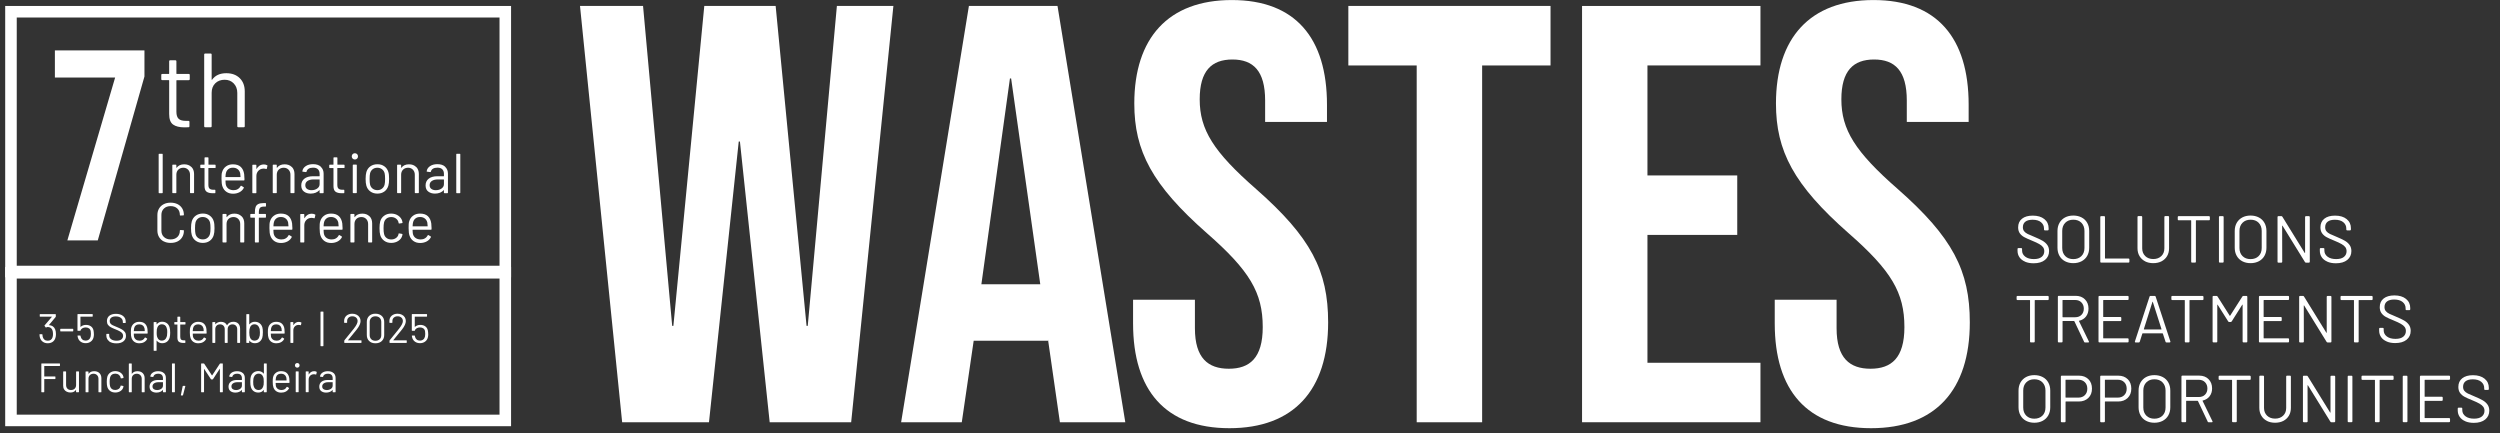 <?xml version="1.0" encoding="UTF-8"?>
<svg id="Camada_1" xmlns="http://www.w3.org/2000/svg" version="1.1" viewBox="0 0 649.52 112.53">
  <rect x="0" y="0" width="649.52" height="112.53" fill="#333333" stroke="none"/>
  <!-- Generator: Adobe Illustrator 29.0.0, SVG Export Plug-In . SVG Version: 2.1.0 Build 186)  -->
  <defs>
    <style>
      .st0 {
        isolation: isolate;
      }

      .st1 {
        fill: #fff;
      }
    </style>
  </defs>
  <path class="st1" d="M150.69,1.55h16.38l7.57,83.12h.31L182.98,1.55h18.54l8.03,83.12h.31L217.43,1.55h14.68l-10.97,108.15h-21.17l-7.73-72.93h-.31l-7.73,72.93h-22.56L150.69,1.55Z"/>
  <path class="st1" d="M251.73,1.55h23.02l17.61,108.15h-16.99l-3.09-21.48v.31h-19.31l-3.09,21.17h-15.76L251.73,1.55ZM270.27,73.85l-7.57-53.46h-.31l-7.42,53.46h15.3Z"/>
  <path class="st1" d="M294.38,84.05v-6.18h16.07v7.42c0,7.73,3.4,10.51,8.81,10.51s8.81-2.78,8.81-10.82c0-8.96-3.4-14.68-14.52-24.41-14.21-12.51-18.85-21.32-18.85-33.68C294.7,9.89,303.51.01,320.04.01s24.72,9.89,24.72,27.19v4.48h-16.07v-5.56c0-7.72-3.09-10.66-8.5-10.66s-8.5,2.94-8.5,10.35c0,7.88,3.55,13.6,14.68,23.33,14.21,12.51,18.69,21.17,18.69,34.61,0,17.61-8.96,27.5-25.65,27.5s-25.03-9.89-25.03-27.19h0Z"/>
  <path class="st1" d="M368.08,17h-17.77V1.55h52.53v15.45h-17.77v92.7h-17V17h0Z"/>
  <path class="st1" d="M411.03,1.55h46.35v15.45h-29.36v28.58h23.33v15.45h-23.33v33.22h29.36v15.45h-46.35V1.55Z"/>
  <path class="st1" d="M461.09,84.05v-6.18h16.07v7.42c0,7.73,3.4,10.51,8.81,10.51s8.81-2.78,8.81-10.82c0-8.96-3.4-14.68-14.52-24.41-14.21-12.51-18.85-21.32-18.85-33.68C461.41,9.89,470.22.01,486.75.01s24.72,9.89,24.72,27.19v4.48h-16.07v-5.56c0-7.72-3.09-10.66-8.5-10.66s-8.5,2.94-8.5,10.35c0,7.88,3.55,13.6,14.68,23.33,14.21,12.51,18.69,21.17,18.69,34.61,0,17.61-8.96,27.5-25.65,27.5s-25.03-9.89-25.03-27.19h0Z"/>
  <g>
    <path class="st1" d="M526.13,67.98c-.63-.27-1.11-.64-1.45-1.13s-.51-1.06-.51-1.7v-.48c0-.15.08-.22.22-.22h.74c.15,0,.22.08.22.22v.41c0,.66.28,1.19.83,1.61s1.3.62,2.23.62,1.56-.19,2.02-.56.69-.87.69-1.49c0-.4-.11-.75-.32-1.04s-.54-.56-.98-.81-1.06-.55-1.88-.88c-.86-.35-1.53-.65-2.01-.91s-.86-.59-1.16-1c-.29-.41-.44-.92-.44-1.55,0-.97.34-1.72,1.01-2.25.67-.54,1.6-.8,2.79-.8,1.27,0,2.27.3,3.01.9s1.11,1.39,1.11,2.38v.33c0,.15-.08.22-.22.22h-.76c-.15,0-.22-.07-.22-.22v-.26c0-.67-.26-1.21-.78-1.64s-1.25-.64-2.19-.64c-.82,0-1.44.17-1.87.5s-.65.82-.65,1.45c0,.41.11.76.32,1.03s.52.51.92.71c.4.2,1,.46,1.82.79.84.35,1.52.67,2.04.97.52.3.93.67,1.24,1.1s.47.96.47,1.58c0,.96-.35,1.72-1.06,2.31-.71.58-1.7.87-2.96.87-.84,0-1.57-.13-2.2-.4l-.02-.02Z"/>
    <path class="st1" d="M536.5,67.87c-.62-.33-1.1-.8-1.44-1.41-.34-.6-.51-1.3-.51-2.1v-4.35c0-.79.17-1.49.51-2.1.34-.6.82-1.07,1.44-1.41.62-.33,1.34-.5,2.16-.5s1.54.17,2.17.5,1.11.8,1.45,1.41c.34.6.51,1.3.51,2.1v4.35c0,.79-.17,1.49-.51,2.1s-.82,1.07-1.45,1.41c-.63.33-1.35.5-2.17.5s-1.54-.17-2.16-.5ZM540.77,66.53c.53-.53.79-1.23.79-2.11v-4.42c0-.88-.27-1.58-.79-2.12-.53-.54-1.23-.8-2.11-.8s-1.56.27-2.09.8c-.53.54-.79,1.24-.79,2.12v4.42c0,.88.27,1.58.79,2.11s1.23.79,2.09.79,1.58-.26,2.11-.79Z"/>
    <path class="st1" d="M545.67,68.01v-11.64c0-.15.08-.22.22-.22h.78c.15,0,.22.08.22.22v10.71c0,.06.03.09.09.09h6.03c.15,0,.22.08.22.22v.62c0,.15-.07.22-.22.22h-7.12c-.15,0-.22-.07-.22-.22h0Z"/>
    <path class="st1" d="M557.31,67.89c-.62-.32-1.11-.78-1.45-1.36-.35-.58-.52-1.26-.52-2.03v-8.14c0-.15.08-.22.22-.22h.78c.15,0,.22.08.22.22v8.17c0,.82.27,1.48.79,2,.53.51,1.23.77,2.09.77s1.56-.26,2.09-.77c.53-.51.79-1.18.79-2v-8.17c0-.15.08-.22.22-.22h.78c.15,0,.22.08.22.22v8.14c0,.77-.17,1.45-.51,2.03s-.82,1.03-1.44,1.36c-.62.32-1.34.48-2.16.48s-1.52-.16-2.14-.48h.02Z"/>
    <path class="st1" d="M574.14,56.37v.64c0,.15-.08.22-.22.22h-3.32c-.06,0-.09.03-.09.09v10.69c0,.15-.08.22-.22.22h-.78c-.15,0-.22-.07-.22-.22v-10.69c0-.06-.03-.09-.09-.09h-3.18c-.15,0-.22-.07-.22-.22v-.64c0-.15.08-.22.22-.22h7.89c.15,0,.22.08.22.22h.01Z"/>
    <path class="st1" d="M576.5,68.01v-11.64c0-.15.08-.22.22-.22h.78c.15,0,.22.08.22.22v11.64c0,.15-.08.22-.22.22h-.78c-.15,0-.22-.07-.22-.22Z"/>
    <path class="st1" d="M582.55,67.87c-.62-.33-1.1-.8-1.44-1.41-.34-.6-.51-1.3-.51-2.1v-4.35c0-.79.17-1.49.51-2.1.34-.6.82-1.07,1.44-1.41.62-.33,1.34-.5,2.16-.5s1.54.17,2.17.5,1.11.8,1.45,1.41c.34.6.51,1.3.51,2.1v4.35c0,.79-.17,1.49-.51,2.1s-.82,1.07-1.45,1.41c-.63.33-1.35.5-2.17.5s-1.54-.17-2.16-.5ZM586.82,66.53c.53-.53.79-1.23.79-2.11v-4.42c0-.88-.27-1.58-.79-2.12-.53-.54-1.23-.8-2.11-.8s-1.56.27-2.09.8c-.53.54-.79,1.24-.79,2.12v4.42c0,.88.27,1.58.79,2.11s1.23.79,2.09.79,1.58-.26,2.11-.79Z"/>
    <path class="st1" d="M591.72,68.01v-11.64c0-.15.08-.22.22-.22h.78c.1,0,.19.05.26.16l5.8,9.4s.04.05.07.04c.02,0,.03-.03.03-.08v-9.29c0-.15.07-.22.22-.22h.78c.15,0,.22.08.22.22v11.64c0,.15-.08.22-.22.22h-.78c-.1,0-.19-.05-.26-.16l-5.82-9.43s-.05-.05-.07-.04c-.02,0-.03.03-.03.08l.02,9.33c0,.15-.08.22-.22.22h-.78c-.15,0-.22-.07-.22-.22h0Z"/>
    <path class="st1" d="M604.67,67.98c-.63-.27-1.11-.64-1.45-1.13s-.51-1.06-.51-1.7v-.48c0-.15.08-.22.22-.22h.74c.15,0,.22.08.22.22v.41c0,.66.28,1.19.83,1.61s1.3.62,2.23.62,1.56-.19,2.02-.56.69-.87.69-1.49c0-.4-.11-.75-.32-1.04s-.54-.56-.98-.81-1.06-.55-1.88-.88c-.86-.35-1.53-.65-2.01-.91s-.86-.59-1.16-1c-.29-.41-.44-.92-.44-1.55,0-.97.34-1.72,1.01-2.25.67-.54,1.6-.8,2.79-.8,1.27,0,2.27.3,3.01.9s1.11,1.39,1.11,2.38v.33c0,.15-.08.22-.22.22h-.76c-.15,0-.22-.07-.22-.22v-.26c0-.67-.26-1.21-.78-1.64s-1.25-.64-2.19-.64c-.82,0-1.44.17-1.87.5s-.65.82-.65,1.45c0,.41.11.76.32,1.03s.52.51.92.71c.4.2,1,.46,1.82.79.84.35,1.52.67,2.04.97.52.3.93.67,1.24,1.1s.47.96.47,1.58c0,.96-.35,1.72-1.06,2.31-.71.58-1.7.87-2.96.87-.84,0-1.57-.13-2.2-.4l-.02-.02Z"/>
    <path class="st1" d="M532.27,77.1v.64c0,.15-.08.22-.22.22h-3.32c-.06,0-.09.03-.09.09v10.69c0,.15-.08.22-.22.22h-.78c-.15,0-.22-.08-.22-.22v-10.69c0-.06-.03-.09-.09-.09h-3.18c-.15,0-.22-.08-.22-.22v-.64c0-.15.08-.22.22-.22h7.89c.15,0,.22.08.22.22h.01Z"/>
    <path class="st1" d="M541.46,88.79l-2.52-5.32s-.06-.07-.1-.07h-2.88c-.06,0-.09.03-.09.09v5.25c0,.15-.08.22-.22.22h-.78c-.15,0-.22-.08-.22-.22v-11.66c0-.15.08-.22.22-.22h4.42c.99,0,1.79.31,2.4.92s.92,1.41.92,2.4c0,.81-.22,1.49-.65,2.05-.43.56-1.02.92-1.77,1.1-.06.01-.07.05-.05.1l2.57,5.29s.03.08.03.1c0,.1-.07.16-.21.16h-.8c-.13,0-.22-.06-.28-.17v-.02ZM535.86,78.01v4.32c0,.06.03.09.09.09h3.2c.67,0,1.21-.2,1.62-.61s.62-.95.62-1.61-.21-1.21-.62-1.63-.96-.63-1.62-.63h-3.2c-.06,0-.09.03-.09.09v-.02Z"/>
    <path class="st1" d="M552.81,77.95h-6.29c-.06,0-.09.03-.09.09v4.23c0,.06.03.09.09.09h4.39c.15,0,.22.07.22.22v.62c0,.15-.08.22-.22.22h-4.39c-.06,0-.09.03-.09.09v4.3c0,.06.03.09.09.09h6.29c.15,0,.22.07.22.22v.62c0,.15-.08.22-.22.22h-7.38c-.15,0-.22-.08-.22-.22v-11.64c0-.15.08-.22.22-.22h7.38c.15,0,.22.08.22.22v.62c0,.15-.08.22-.22.22h0Z"/>
    <path class="st1" d="M562.62,88.78l-.69-2.11s-.05-.07-.09-.07h-5.15s-.06.02-.09.07l-.67,2.11c-.03.13-.11.19-.24.19h-.83c-.08,0-.14-.02-.17-.07-.03-.04-.04-.11-.02-.19l3.8-11.64c.03-.13.11-.19.24-.19h1.11c.13,0,.21.06.24.19l3.82,11.64s.02.05.02.09c0,.05-.02.09-.06.12s-.09.05-.15.05h-.83c-.13,0-.21-.06-.24-.19h0ZM557.06,85.6h4.44c.07,0,.09-.03.07-.1l-2.25-7.06s-.03-.07-.05-.07-.04.02-.05.07l-2.23,7.06c-.01.07.01.1.07.1h0Z"/>
    <path class="st1" d="M572.48,77.1v.64c0,.15-.08.22-.22.22h-3.32c-.06,0-.09.03-.09.09v10.69c0,.15-.08.22-.22.22h-.78c-.15,0-.22-.08-.22-.22v-10.69c0-.06-.03-.09-.09-.09h-3.18c-.15,0-.22-.08-.22-.22v-.64c0-.15.08-.22.22-.22h7.89c.15,0,.22.08.22.22h.01Z"/>
    <path class="st1" d="M574.85,88.74v-11.64c0-.15.08-.22.22-.22h.81c.1,0,.19.05.26.16l3.16,4.99c.03.07.07.07.1,0l3.18-4.99c.07-.1.16-.16.26-.16h.81c.15,0,.22.08.22.22v11.64c0,.15-.07.22-.22.22h-.78c-.15,0-.22-.08-.22-.22v-9.54s-.01-.07-.03-.07-.05.02-.07.05l-2.73,4.32c-.07.1-.16.16-.26.16h-.4c-.1,0-.19-.05-.26-.16l-2.73-4.32s-.05-.05-.07-.05-.03.02-.03.07v9.54c0,.15-.08.22-.22.22h-.78c-.15,0-.22-.08-.22-.22h0Z"/>
    <path class="st1" d="M594.49,77.95h-6.29c-.06,0-.09.03-.09.09v4.23c0,.06.03.09.09.09h4.39c.15,0,.22.07.22.22v.62c0,.15-.08.22-.22.22h-4.39c-.06,0-.09.03-.09.09v4.3c0,.06.03.09.09.09h6.29c.15,0,.22.07.22.22v.62c0,.15-.08.22-.22.22h-7.38c-.15,0-.22-.08-.22-.22v-11.64c0-.15.08-.22.22-.22h7.38c.15,0,.22.08.22.22v.62c0,.15-.08.22-.22.22h0Z"/>
    <path class="st1" d="M597.34,88.74v-11.64c0-.15.08-.22.22-.22h.78c.1,0,.19.05.26.16l5.8,9.4s.04.05.07.04c.02,0,.03-.03.03-.08v-9.29c0-.15.07-.22.22-.22h.78c.15,0,.22.08.22.22v11.64c0,.15-.08.22-.22.22h-.78c-.1,0-.19-.05-.26-.16l-5.82-9.43s-.05-.05-.07-.04c-.02,0-.03.03-.03.08l.02,9.33c0,.15-.08.22-.22.22h-.78c-.15,0-.22-.08-.22-.22h0Z"/>
    <path class="st1" d="M616.43,77.1v.64c0,.15-.08.22-.22.22h-3.32c-.06,0-.09.03-.09.09v10.69c0,.15-.08.22-.22.22h-.78c-.15,0-.22-.08-.22-.22v-10.69c0-.06-.03-.09-.09-.09h-3.18c-.15,0-.22-.08-.22-.22v-.64c0-.15.08-.22.22-.22h7.89c.15,0,.22.08.22.22h.01Z"/>
    <path class="st1" d="M620.08,88.71c-.63-.26-1.11-.64-1.45-1.13s-.51-1.06-.51-1.7v-.48c0-.15.08-.22.22-.22h.74c.15,0,.22.08.22.22v.41c0,.66.28,1.19.83,1.61s1.3.62,2.23.62,1.56-.19,2.02-.56.69-.87.69-1.49c0-.4-.11-.75-.32-1.04s-.54-.56-.98-.81-1.06-.55-1.88-.88c-.86-.34-1.53-.65-2.01-.91s-.86-.59-1.16-1c-.29-.41-.44-.92-.44-1.55,0-.97.34-1.72,1.01-2.25s1.6-.8,2.79-.8c1.27,0,2.27.3,3.01.9s1.11,1.39,1.11,2.38v.33c0,.15-.08.22-.22.22h-.76c-.15,0-.22-.08-.22-.22v-.26c0-.67-.26-1.21-.78-1.64s-1.25-.64-2.19-.64c-.82,0-1.44.17-1.87.5s-.65.82-.65,1.45c0,.41.11.76.32,1.03s.52.51.92.71c.4.2,1,.46,1.82.79.84.35,1.52.67,2.04.97.52.3.93.67,1.24,1.1s.47.96.47,1.58c0,.96-.35,1.72-1.06,2.31-.71.58-1.7.87-2.96.87-.84,0-1.58-.13-2.2-.4l-.02-.02Z"/>
    <path class="st1" d="M526.38,109.33c-.62-.33-1.1-.8-1.44-1.41-.34-.6-.51-1.3-.51-2.1v-4.35c0-.8.17-1.49.51-2.1.34-.6.82-1.07,1.44-1.41.62-.33,1.34-.5,2.16-.5s1.54.17,2.17.5,1.11.8,1.45,1.41.51,1.3.51,2.1v4.35c0,.79-.17,1.49-.51,2.1s-.82,1.07-1.45,1.41c-.63.33-1.35.5-2.17.5s-1.54-.17-2.16-.5ZM530.64,107.99c.53-.53.79-1.23.79-2.11v-4.42c0-.88-.27-1.58-.79-2.12-.53-.54-1.23-.8-2.11-.8s-1.56.27-2.09.8c-.53.53-.79,1.24-.79,2.12v4.42c0,.88.27,1.58.79,2.11.53.53,1.23.79,2.09.79s1.58-.27,2.11-.79Z"/>
    <path class="st1" d="M542.59,98.52c.62.62.92,1.44.92,2.45s-.31,1.81-.94,2.42-1.45.92-2.48.92h-3.35c-.06,0-.09.03-.09.09v5.08c0,.15-.08.22-.22.22h-.78c-.15,0-.22-.08-.22-.22v-11.66c0-.15.07-.22.22-.22h4.49c1.01,0,1.83.31,2.44.93h.01ZM541.66,102.66c.43-.42.64-.98.64-1.67s-.21-1.27-.64-1.69c-.43-.43-.98-.64-1.66-.64h-3.27c-.06,0-.09.03-.09.09v4.46c0,.06.03.09.09.09h3.27c.68,0,1.23-.21,1.66-.63h0Z"/>
    <path class="st1" d="M552.81,98.52c.62.62.92,1.44.92,2.45s-.31,1.81-.94,2.42-1.45.92-2.48.92h-3.35c-.06,0-.09.03-.09.09v5.08c0,.15-.08.22-.22.22h-.78c-.15,0-.22-.08-.22-.22v-11.66c0-.15.07-.22.22-.22h4.49c1.01,0,1.83.31,2.44.93h.01ZM551.89,102.66c.43-.42.64-.98.64-1.67s-.21-1.27-.64-1.69c-.43-.43-.98-.64-1.66-.64h-3.27c-.06,0-.09.03-.09.09v4.46c0,.06.03.09.09.09h3.27c.68,0,1.23-.21,1.66-.63h0Z"/>
    <path class="st1" d="M557.57,109.33c-.62-.33-1.1-.8-1.44-1.41-.34-.6-.51-1.3-.51-2.1v-4.35c0-.8.17-1.49.51-2.1.34-.6.82-1.07,1.44-1.41.62-.33,1.34-.5,2.16-.5s1.54.17,2.17.5,1.11.8,1.45,1.41.51,1.3.51,2.1v4.35c0,.79-.17,1.49-.51,2.1s-.82,1.07-1.45,1.41c-.63.33-1.35.5-2.17.5s-1.54-.17-2.16-.5ZM561.84,107.99c.53-.53.79-1.23.79-2.11v-4.42c0-.88-.27-1.58-.79-2.12-.53-.54-1.23-.8-2.11-.8s-1.56.27-2.09.8c-.53.53-.79,1.24-.79,2.12v4.42c0,.88.27,1.58.79,2.11.53.53,1.23.79,2.09.79s1.58-.27,2.11-.79Z"/>
    <path class="st1" d="M573.57,109.52l-2.52-5.32s-.06-.07-.1-.07h-2.88c-.06,0-.09.03-.09.09v5.25c0,.15-.08.22-.22.22h-.78c-.15,0-.22-.08-.22-.22v-11.66c0-.15.08-.22.22-.22h4.42c.99,0,1.79.31,2.4.92s.92,1.41.92,2.4c0,.81-.22,1.49-.65,2.05-.43.56-1.02.92-1.77,1.1-.06.01-.07.05-.05.1l2.57,5.29s.03.08.03.1c0,.1-.07.16-.21.16h-.8c-.13,0-.22-.06-.28-.17v-.02ZM567.97,98.74v4.32c0,.06.03.09.09.09h3.2c.67,0,1.21-.2,1.62-.61s.62-.95.62-1.61-.21-1.21-.62-1.63-.96-.63-1.62-.63h-3.2c-.06,0-.09.03-.09.09v-.02Z"/>
    <path class="st1" d="M584.76,97.83v.64c0,.15-.08.22-.22.22h-3.32c-.06,0-.09.03-.09.09v10.69c0,.15-.08.22-.22.22h-.78c-.15,0-.22-.08-.22-.22v-10.69c0-.06-.03-.09-.09-.09h-3.18c-.15,0-.22-.08-.22-.22v-.64c0-.15.08-.22.22-.22h7.89c.15,0,.22.08.22.22h.01Z"/>
    <path class="st1" d="M588.96,109.35c-.62-.32-1.11-.77-1.45-1.36-.35-.58-.52-1.26-.52-2.03v-8.14c0-.15.08-.22.22-.22h.78c.15,0,.22.08.22.22v8.17c0,.82.27,1.48.79,2,.53.51,1.23.77,2.09.77s1.56-.26,2.09-.77c.53-.51.79-1.18.79-2v-8.17c0-.15.08-.22.22-.22h.78c.15,0,.22.08.22.22v8.14c0,.77-.17,1.45-.51,2.03s-.82,1.03-1.44,1.36c-.62.32-1.34.48-2.16.48s-1.52-.16-2.14-.48h.02Z"/>
    <path class="st1" d="M598.32,109.47v-11.64c0-.15.08-.22.22-.22h.78c.1,0,.19.05.26.16l5.8,9.4s.04.05.07.04c.02,0,.03-.03.03-.08v-9.29c0-.15.07-.22.22-.22h.78c.15,0,.22.08.22.22v11.64c0,.15-.08.22-.22.22h-.78c-.1,0-.19-.05-.26-.16l-5.82-9.43s-.05-.05-.07-.04c-.02,0-.03.03-.03.08l.02,9.33c0,.15-.08.22-.22.22h-.78c-.15,0-.22-.08-.22-.22h0Z"/>
    <path class="st1" d="M609.95,109.47v-11.64c0-.15.08-.22.22-.22h.78c.15,0,.22.08.22.22v11.64c0,.15-.08.22-.22.22h-.78c-.15,0-.22-.08-.22-.22Z"/>
    <path class="st1" d="M621.88,97.83v.64c0,.15-.08.22-.22.22h-3.32c-.06,0-.09.03-.09.09v10.69c0,.15-.08.22-.22.22h-.78c-.15,0-.22-.08-.22-.22v-10.69c0-.06-.03-.09-.09-.09h-3.18c-.15,0-.22-.08-.22-.22v-.64c0-.15.08-.22.22-.22h7.89c.15,0,.22.08.22.22h.01Z"/>
    <path class="st1" d="M624.25,109.47v-11.64c0-.15.08-.22.22-.22h.78c.15,0,.22.08.22.22v11.64c0,.15-.08.22-.22.22h-.78c-.15,0-.22-.08-.22-.22Z"/>
    <path class="st1" d="M636.32,98.67h-6.29c-.06,0-.09.03-.09.09v4.23c0,.06.03.09.09.09h4.39c.15,0,.22.07.22.22v.62c0,.15-.08.22-.22.22h-4.39c-.06,0-.09.03-.09.09v4.3c0,.06.03.09.09.09h6.29c.15,0,.22.07.22.22v.62c0,.15-.08.22-.22.22h-7.38c-.15,0-.22-.08-.22-.22v-11.64c0-.15.08-.22.22-.22h7.38c.15,0,.22.08.22.22v.62c0,.15-.08.22-.22.22h0Z"/>
    <path class="st1" d="M640.5,109.44c-.63-.26-1.11-.64-1.45-1.13s-.51-1.06-.51-1.7v-.48c0-.15.08-.22.22-.22h.74c.15,0,.22.08.22.22v.41c0,.66.28,1.19.83,1.61s1.3.62,2.23.62,1.56-.19,2.02-.56.69-.87.69-1.49c0-.4-.11-.75-.32-1.04s-.54-.56-.98-.81-1.06-.55-1.88-.88c-.86-.34-1.53-.65-2.01-.91s-.86-.59-1.16-1c-.29-.41-.44-.92-.44-1.55,0-.97.34-1.72,1.01-2.25s1.6-.8,2.79-.8c1.27,0,2.27.3,3.01.9s1.11,1.39,1.11,2.38v.33c0,.15-.08.22-.22.22h-.76c-.15,0-.22-.08-.22-.22v-.26c0-.67-.26-1.21-.78-1.64s-1.25-.64-2.19-.64c-.82,0-1.44.17-1.87.5s-.65.82-.65,1.45c0,.41.11.76.32,1.03s.52.51.92.71c.4.2,1,.46,1.82.79.84.35,1.52.67,2.04.97.52.3.93.67,1.24,1.1s.47.96.47,1.58c0,.96-.35,1.72-1.06,2.31-.71.58-1.7.87-2.96.87-.84,0-1.57-.13-2.2-.4l-.02-.02Z"/>
  </g>
  <g>
    <path class="st1" d="M132.78,72.04H1.35V1.55h131.43v70.49ZM4.35,69.04h125.43V4.55H4.35v64.49Z"/>
    <path class="st1" d="M132.78,110.73H1.35v-41.36h131.43v41.36ZM4.35,107.73h125.43v-35.36H4.35v35.36Z"/>
    <g>
      <path class="st1" d="M14.54,86.8c0,.39-.05.74-.16,1.04-.14.43-.38.76-.72.99-.34.23-.76.35-1.26.35s-.93-.13-1.28-.39c-.36-.26-.6-.61-.74-1.05-.06-.2-.1-.47-.12-.81,0-.07.04-.11.11-.11h.54c.07,0,.11.04.11.11.01.21.04.4.08.58.08.31.23.56.45.74s.5.27.84.27c.64,0,1.06-.29,1.25-.86.09-.23.13-.53.13-.88,0-.43-.06-.78-.17-1.05-.23-.51-.63-.77-1.21-.77-.11,0-.24.04-.4.12-.03.01-.05.02-.06.02-.03,0-.05-.02-.07-.05l-.28-.37c-.04-.06-.03-.11.01-.15l1.88-2.2s.01-.05-.02-.05h-3.01c-.07,0-.11-.04-.11-.11v-.45c0-.07.04-.11.11-.11h3.95c.07,0,.11.04.11.11v.52s-.02.08-.05.13l-1.71,2.05s-.02.03-.01.04c0,.01.02.02.04.02.76.05,1.28.41,1.56,1.08.14.35.21.77.21,1.25h0Z"/>
      <path class="st1" d="M15.65,85.99v-.45c0-.07.04-.11.11-.11h3.16c.07,0,.11.04.11.11v.45c0,.07-.04.11-.11.11h-3.16c-.07,0-.11-.04-.11-.11Z"/>
      <path class="st1" d="M24.4,86.78c0,.35-.03.65-.1.9-.12.46-.36.82-.73,1.08-.36.27-.8.4-1.31.4s-.94-.13-1.29-.38c-.36-.26-.6-.6-.73-1.03-.05-.16-.08-.31-.1-.47v-.02c0-.06.03-.09.1-.09h.57c.07,0,.11.04.12.11,0,.04.01.11.04.21.07.31.22.55.44.73.22.18.5.27.84.27s.63-.1.86-.29c.23-.19.38-.46.45-.79.04-.16.06-.38.06-.64,0-.24-.02-.47-.05-.69-.05-.33-.19-.58-.43-.75-.23-.17-.53-.26-.88-.26-.31,0-.59.07-.84.21s-.41.33-.48.57c-.02.06-.06.1-.12.1h-.58c-.07,0-.11-.04-.11-.11v-4.13c0-.07.04-.11.11-.11h3.74c.07,0,.11.04.11.11v.45c0,.07-.04.11-.11.11h-3.04s-.04.01-.04.04v2.62s.02,0,.04-.01c.18-.16.39-.29.63-.38s.5-.13.77-.13c.51,0,.93.12,1.28.37s.57.59.67,1.04c.06.31.1.63.1.96h0Z"/>
      <path class="st1" d="M28.33,88.63c-.47-.36-.7-.85-.7-1.45v-.33c0-.07.04-.11.11-.11h.52c.07,0,.11.04.11.11v.29c0,.41.17.75.51,1s.82.38,1.42.38c.55,0,.96-.12,1.25-.35.28-.23.43-.54.43-.92,0-.25-.07-.46-.2-.64-.13-.18-.33-.34-.61-.5-.27-.16-.66-.34-1.16-.54-.53-.21-.95-.4-1.24-.56-.3-.16-.53-.37-.72-.62-.18-.25-.27-.57-.27-.96,0-.6.21-1.06.62-1.39.42-.33.99-.5,1.71-.5.79,0,1.41.19,1.87.56.46.37.68.86.68,1.47v.24c0,.07-.04.11-.11.11h-.53c-.07,0-.11-.04-.11-.11v-.19c0-.41-.16-.75-.49-1.01-.32-.26-.77-.4-1.35-.4-.51,0-.89.1-1.16.31s-.41.51-.41.9c0,.26.07.47.2.64.13.17.32.31.57.44.25.12.62.29,1.14.49.52.21.94.41,1.26.6.32.19.57.41.77.68.2.27.29.59.29.98,0,.6-.22,1.08-.66,1.43-.44.36-1.05.53-1.84.53s-1.44-.18-1.91-.54v-.04Z"/>
      <path class="st1" d="M38.36,86.22v.34c0,.07-.04.11-.11.11h-3.45s-.04.01-.04.04c0,.39.04.64.06.76.08.32.25.57.5.76.26.19.58.28.98.28.3,0,.56-.07.79-.2.23-.14.41-.33.53-.58.04-.06.09-.08.15-.04l.42.25c.06.04.07.08.04.15-.18.34-.44.61-.8.81s-.77.29-1.23.29c-.51,0-.93-.13-1.27-.36-.34-.24-.59-.56-.74-.98-.13-.34-.19-.83-.19-1.47,0-.3,0-.54.02-.73,0-.19.04-.36.08-.51.12-.46.36-.83.73-1.11s.81-.42,1.33-.42c.65,0,1.15.16,1.5.49.35.33.57.79.65,1.39.03.2.04.45.04.75v-.02ZM35.3,84.53c-.23.18-.38.43-.45.73-.04.15-.07.39-.09.73,0,.03,0,.04.04.04h2.77s.04-.01.04-.04c0-.32-.04-.55-.06-.68-.08-.32-.24-.58-.48-.76-.24-.19-.54-.28-.9-.28s-.64.09-.87.27h0Z"/>
      <path class="st1" d="M44.22,86.38c0,.57-.05,1.01-.14,1.33-.13.46-.36.81-.7,1.07s-.76.39-1.28.39c-.28,0-.53-.06-.77-.17s-.43-.27-.59-.48c0-.01-.03-.02-.04-.02s-.02.01-.02.03v2.51c0,.07-.04.11-.11.11h-.54c-.07,0-.11-.04-.11-.11v-7.26c0-.07.04-.11.11-.11h.54c.07,0,.11.04.11.11v.45s0,.02.02.03.02,0,.04-.02c.16-.21.35-.37.58-.48.23-.11.49-.17.77-.17.5,0,.92.13,1.26.38s.57.61.7,1.05c.11.34.16.79.16,1.36h0ZM43.39,87.2c.04-.2.06-.47.06-.82s0-.6-.04-.79c-.03-.19-.08-.36-.15-.51-.09-.26-.24-.46-.45-.61s-.48-.22-.77-.22-.52.08-.72.22-.33.35-.43.6c-.06.14-.11.31-.14.5s-.04.46-.04.8,0,.61.04.81c.03.2.08.37.15.52.09.24.23.44.42.58.2.15.43.22.7.22s.53-.07.74-.21c.21-.14.36-.33.45-.57.08-.16.14-.33.18-.53h0Z"/>
      <path class="st1" d="M48.08,84.31h-1.21s-.04.01-.04.04v3.15c0,.34.08.58.23.72.15.14.39.21.72.21h.27c.07,0,.11.04.11.11v.44c0,.07-.04.11-.11.11-.09,0-.22.01-.4.01-.51,0-.9-.1-1.16-.29s-.4-.55-.4-1.07v-3.39s0-.04-.04-.04h-.65c-.07,0-.11-.04-.11-.11v-.42c0-.07.04-.11.11-.11h.65s.04-.01.04-.04v-1.24c0-.07.04-.11.11-.11h.52c.07,0,.11.04.11.11v1.24s0,.04.04.04h1.21c.07,0,.11.04.11.11v.42c0,.07-.04.11-.11.11Z"/>
      <path class="st1" d="M53.68,86.22v.34c0,.07-.04.11-.11.11h-3.45s-.04.01-.04.04c0,.39.04.64.06.76.08.32.25.57.5.76.26.19.58.28.98.28.3,0,.56-.07.79-.2.23-.14.41-.33.53-.58.04-.06.09-.08.15-.04l.42.25c.06.04.07.08.04.15-.18.34-.44.61-.8.81s-.77.29-1.23.29c-.51,0-.93-.13-1.27-.36-.34-.24-.59-.56-.74-.98-.13-.34-.19-.83-.19-1.47,0-.3,0-.54.02-.73,0-.19.04-.36.08-.51.12-.46.36-.83.73-1.11s.81-.42,1.33-.42c.65,0,1.15.16,1.5.49.35.33.57.79.65,1.39.03.2.04.45.04.75v-.02ZM50.61,84.53c-.23.18-.38.43-.45.73-.04.15-.07.39-.09.73,0,.03,0,.04.04.04h2.77s.04-.01.04-.04c0-.32-.04-.55-.06-.68-.08-.32-.24-.58-.48-.76-.24-.19-.54-.28-.9-.28s-.64.09-.87.27h0Z"/>
      <path class="st1" d="M61.92,84.09c.31.32.46.76.46,1.31v3.58c0,.07-.04.11-.11.11h-.53c-.07,0-.11-.04-.11-.11v-3.43c0-.39-.11-.7-.34-.93-.22-.23-.52-.35-.88-.35s-.68.11-.91.34c-.23.23-.35.53-.35.92v3.45c0,.07-.04.11-.11.11h-.54c-.07,0-.11-.04-.11-.11v-3.43c0-.39-.11-.7-.33-.93s-.52-.35-.89-.35-.68.11-.9.34c-.22.23-.34.53-.34.92v3.45c0,.07-.04.11-.11.11h-.54c-.07,0-.11-.04-.11-.11v-5.19c0-.07.04-.11.11-.11h.54c.07,0,.11.04.11.11v.43s0,.02.02.03.02,0,.04-.02c.16-.21.36-.36.6-.46.25-.1.52-.16.82-.16.37,0,.69.08.95.22.26.15.46.37.6.65,0,.04.03.04.05,0,.16-.29.38-.51.66-.66s.61-.22.97-.22c.53,0,.96.16,1.27.48h.01Z"/>
      <path class="st1" d="M68.29,86.38c0,.58-.05,1.04-.15,1.36-.14.44-.37.79-.71,1.05-.33.26-.75.38-1.25.38-.29,0-.54-.06-.78-.17s-.43-.28-.59-.49c0-.01-.02-.02-.03-.02s-.02.01-.02.03v.46c0,.07-.04.11-.11.11h-.54c-.07,0-.11-.04-.11-.11v-7.26c0-.07.04-.11.11-.11h.54c.07,0,.11.04.11.11v2.52s0,.02.02.03.02,0,.04-.02c.16-.21.35-.37.59-.48.23-.11.49-.17.78-.17.51,0,.93.13,1.27.39s.58.62.71,1.07c.09.32.13.76.13,1.32h0ZM67.49,87.17c.03-.19.04-.45.04-.79s-.02-.62-.06-.82-.1-.37-.19-.53c-.09-.24-.24-.42-.45-.57s-.45-.21-.74-.21-.5.07-.7.22-.34.34-.42.58c-.07.15-.12.32-.15.51s-.05.46-.05.81.02.61.05.8c.03.19.08.36.14.51.09.25.23.45.43.6s.43.22.72.22.56-.08.77-.22.37-.35.45-.61c.07-.15.12-.32.15-.51h0Z"/>
      <path class="st1" d="M73.95,86.22v.34c0,.07-.04.11-.11.11h-3.45s-.04.01-.04.04c.01.39.04.64.06.76.08.32.25.57.5.76.26.19.58.28.98.28.3,0,.56-.07.79-.2.23-.14.41-.33.53-.58.04-.06.09-.08.15-.04l.42.25c.06.04.07.08.04.15-.18.34-.44.61-.8.81s-.77.29-1.23.29c-.51,0-.93-.13-1.27-.36-.34-.24-.59-.56-.74-.98-.13-.34-.19-.83-.19-1.47,0-.3,0-.54.02-.73.01-.19.04-.36.08-.51.12-.46.36-.83.73-1.11s.81-.42,1.33-.42c.65,0,1.15.16,1.5.49.35.33.57.79.65,1.39.03.2.04.45.04.75v-.02ZM70.89,84.53c-.23.18-.38.43-.45.73-.04.15-.07.39-.09.73,0,.03.01.04.04.04h2.77s.04-.01.04-.04c-.01-.32-.04-.55-.06-.68-.08-.32-.24-.58-.48-.76-.24-.19-.54-.28-.9-.28s-.64.09-.87.27h0Z"/>
      <path class="st1" d="M78.25,83.77c.06.03.08.08.06.14l-.12.52c-.02.07-.07.09-.14.06-.12-.05-.26-.07-.42-.07h-.14c-.37.02-.68.16-.92.42-.24.26-.36.59-.36.99v3.15c0,.07-.04.11-.11.11h-.54c-.07,0-.11-.04-.11-.11v-5.19c0-.07.04-.11.11-.11h.54c.07,0,.11.04.11.11v.65s0,.03.02.04c.01,0,.02,0,.03-.02.15-.26.34-.47.57-.61.23-.15.5-.22.81-.22.23,0,.44.05.61.14Z"/>
      <path class="st1" d="M83.27,89.83v-8.76c0-.07.04-.11.11-.11h.54c.07,0,.11.04.11.11v8.76c0,.07-.04.11-.11.11h-.54c-.07,0-.11-.04-.11-.11Z"/>
      <path class="st1" d="M90.46,88.42h3.35c.07,0,.11.04.11.11v.45c0,.07-.04.11-.11.11h-4.26c-.07,0-.11-.04-.11-.11v-.45s.02-.09.05-.13c.24-.29.79-.95,1.63-2.01l.79-.98c.67-.85,1-1.51,1-1.98,0-.38-.13-.68-.38-.91-.26-.23-.59-.34-1-.34s-.73.12-.98.35c-.25.23-.37.54-.36.91v.33c0,.07-.04.11-.11.11h-.56c-.07,0-.11-.04-.11-.11v-.43c.01-.55.22-.99.61-1.33.4-.33.9-.5,1.5-.5.43,0,.8.08,1.13.25.33.16.58.39.76.68s.27.61.27.98c0,.61-.33,1.34-1,2.19-.35.45-1.02,1.27-2.02,2.48l-.23.28s-.01.05.02.05h.01Z"/>
      <path class="st1" d="M95.91,88.6c-.41-.39-.61-.92-.61-1.57v-3.38c0-.66.2-1.18.61-1.57s.95-.58,1.63-.58,1.24.2,1.66.59.62.91.62,1.56v3.38c0,.66-.21,1.18-.62,1.57s-.96.59-1.66.59-1.23-.2-1.63-.59ZM98.64,88.14c.28-.26.42-.62.42-1.06v-3.45c0-.43-.14-.78-.41-1.05-.27-.26-.64-.4-1.11-.4s-.81.13-1.08.4-.41.61-.41,1.05v3.45c0,.44.14.79.41,1.06s.63.39,1.08.39.82-.13,1.1-.39Z"/>
      <path class="st1" d="M102.22,88.42h3.35c.07,0,.11.04.11.11v.45c0,.07-.04.11-.11.11h-4.26c-.07,0-.11-.04-.11-.11v-.45s.02-.09.05-.13c.24-.29.79-.95,1.63-2.01l.79-.98c.67-.85,1-1.51,1-1.98,0-.38-.13-.68-.38-.91-.26-.23-.59-.34-1-.34s-.73.12-.98.35c-.25.23-.37.54-.36.91v.33c0,.07-.04.11-.11.11h-.56c-.07,0-.11-.04-.11-.11v-.43c.01-.55.22-.99.61-1.33.4-.33.9-.5,1.5-.5.43,0,.8.08,1.13.25.33.16.58.39.76.68s.27.61.27.98c0,.61-.33,1.34-1,2.19-.35.45-1.02,1.27-2.02,2.48l-.23.28s-.01.05.02.05h.01Z"/>
      <path class="st1" d="M111.26,86.78c0,.35-.03.65-.1.9-.12.46-.36.82-.73,1.08-.36.27-.8.4-1.31.4s-.94-.13-1.29-.38c-.36-.26-.6-.6-.73-1.03-.05-.16-.08-.31-.1-.47v-.02c0-.06.03-.09.1-.09h.57c.07,0,.11.04.12.11,0,.04.01.11.04.21.07.31.22.55.44.73s.5.27.84.27.63-.1.86-.29.38-.46.45-.79c.04-.16.06-.38.06-.64,0-.24-.02-.47-.05-.69-.05-.33-.19-.58-.43-.75-.23-.17-.53-.26-.88-.26-.31,0-.59.07-.84.21s-.41.33-.48.57c-.02.06-.06.1-.12.1h-.58c-.07,0-.11-.04-.11-.11v-4.13c0-.07.04-.11.11-.11h3.74c.07,0,.11.04.11.11v.45c0,.07-.04.11-.11.11h-3.04s-.04.01-.04.04v2.62s.02,0,.04-.01c.18-.16.39-.29.63-.38s.5-.13.77-.13c.51,0,.93.12,1.28.37s.57.59.67,1.04c.06.31.1.63.1.96h.01Z"/>
      <path class="st1" d="M15.46,95.09h-3.92s-.04.01-.04.04v2.64s.01.04.04.04h2.75c.07,0,.11.04.11.11v.45c0,.07-.04.11-.11.11h-2.75s-.04.01-.04.04v3.28c0,.07-.04.11-.11.11h-.54c-.07,0-.11-.04-.11-.11v-7.26c0-.07.04-.11.11-.11h4.62c.07,0,.11.04.11.11v.45c0,.07-.04.11-.11.11h-.01Z"/>
      <path class="st1" d="M19.87,96.5h.54c.07,0,.11.04.11.11v5.19c0,.07-.04.11-.11.11h-.54c-.07,0-.11-.04-.11-.11v-.46s0-.03-.02-.03c-.01,0-.03,0-.03.01-.3.44-.77.66-1.42.66-.34,0-.66-.07-.95-.21s-.52-.34-.68-.6c-.17-.26-.25-.58-.25-.95v-3.61c0-.07.04-.11.11-.11h.54c.07,0,.11.04.11.11v3.39c0,.41.11.73.34.97s.54.36.93.36.73-.12.97-.36.36-.56.36-.96v-3.39c0-.07.04-.11.11-.11h-.01Z"/>
      <path class="st1" d="M25.83,96.93c.34.33.51.78.51,1.35v3.53c0,.07-.04.11-.11.11h-.54c-.07,0-.11-.04-.11-.11v-3.38c0-.39-.12-.71-.36-.96s-.55-.37-.92-.37-.71.12-.95.36c-.24.24-.36.56-.36.95v3.4c0,.07-.04.11-.11.11h-.54c-.07,0-.11-.04-.11-.11v-5.19c0-.07.04-.11.11-.11h.54c.07,0,.11.04.11.11v.46s0,.03.02.03.02,0,.03-.01c.31-.44.79-.66,1.44-.66.57,0,1.02.17,1.36.5h0Z"/>
      <path class="st1" d="M28.63,101.59c-.37-.27-.62-.63-.75-1.08-.09-.31-.14-.75-.14-1.33,0-.51.05-.95.14-1.3.13-.44.38-.8.75-1.06.37-.27.81-.4,1.32-.4s.97.13,1.35.39c.38.26.63.59.74.98.04.13.06.24.06.32v.02s-.03.08-.1.1l-.53.08h-.02s-.08-.03-.1-.1l-.03-.16c-.06-.27-.22-.5-.47-.69s-.55-.28-.91-.28-.65.09-.89.28-.39.44-.46.75c-.06.27-.1.63-.1,1.08s.03.83.1,1.09c.07.32.23.58.46.76.24.19.54.28.89.28s.65-.09.9-.27.41-.42.48-.7v-.08c.02-.07.06-.1.14-.09l.52.09c.07.01.1.05.1.12l-.04.21c-.11.41-.35.75-.74,1-.38.26-.84.38-1.36.38s-.95-.13-1.32-.4h0Z"/>
      <path class="st1" d="M37.07,96.93c.34.33.51.78.51,1.35v3.53c0,.07-.04.11-.11.11h-.54c-.07,0-.11-.04-.11-.11v-3.38c0-.39-.12-.71-.36-.96s-.55-.37-.92-.37-.71.12-.95.36-.36.56-.36.95v3.4c0,.07-.04.11-.11.11h-.54c-.07,0-.11-.04-.11-.11v-7.26c0-.07.04-.11.11-.11h.54c.07,0,.11.04.11.11v2.53s0,.03.02.03.02,0,.03-.01c.31-.44.79-.66,1.44-.66.57,0,1.02.17,1.36.5h0Z"/>
      <path class="st1" d="M42.58,96.91c.35.33.52.76.52,1.3v3.59c0,.07-.04.11-.11.11h-.54c-.07,0-.11-.04-.11-.11v-.44s0-.03-.02-.03-.02,0-.04.01c-.18.21-.41.38-.69.49-.29.11-.6.17-.95.17-.51,0-.93-.13-1.27-.38-.34-.26-.51-.65-.51-1.17s.19-.96.58-1.27c.39-.31.93-.46,1.62-.46h1.24s.04-.01.04-.04v-.41c0-.36-.1-.65-.3-.86s-.52-.32-.95-.32c-.34,0-.62.07-.83.2-.21.13-.35.32-.4.55-.02.07-.06.1-.13.1l-.58-.07c-.08-.01-.11-.04-.1-.09.06-.4.27-.72.64-.97s.83-.37,1.39-.37c.64,0,1.14.16,1.49.49v-.02ZM41.88,101.02c.31-.21.46-.49.46-.85v-.83s0-.04-.04-.04h-1.12c-.47,0-.85.1-1.13.29s-.43.46-.43.8c0,.31.11.55.33.71s.5.24.85.24c.42,0,.78-.11,1.09-.32h0Z"/>
      <path class="st1" d="M44.68,101.8v-7.26c0-.07.04-.11.11-.11h.54c.07,0,.11.04.11.11v7.26c0,.07-.04.11-.11.11h-.54c-.07,0-.11-.04-.11-.11Z"/>
      <path class="st1" d="M47.01,102.72s-.02-.05-.02-.08l.47-2.29c0-.06.05-.1.12-.1h.47s.06.01.08.03.02.05.02.08l-.6,2.29c0,.06-.05.1-.12.1h-.34s-.06-.01-.08-.03Z"/>
      <path class="st1" d="M57.22,94.43h.56c.07,0,.11.04.11.11v7.26c0,.07-.04.11-.11.11h-.54c-.07,0-.11-.04-.11-.11v-5.94s0-.04-.02-.04c0,0-.02,0-.03.02l-1.74,2.67s-.08.07-.13.07h-.28s-.09-.02-.13-.06l-1.74-2.65s-.02-.03-.03-.02c0,0-.02.02-.02.04v5.91c0,.07-.04.11-.11.11h-.54c-.07,0-.11-.04-.11-.11v-7.26c0-.07.04-.11.11-.11h.56c.06,0,.1.02.13.06l2.01,3.04s.02.01.03.01.02,0,.03-.01l1.99-3.03s.08-.07.13-.07h-.02Z"/>
      <path class="st1" d="M63.09,96.91c.35.33.52.76.52,1.3v3.59c0,.07-.04.11-.11.11h-.54c-.07,0-.11-.04-.11-.11v-.44s0-.03-.02-.03-.02,0-.04.01c-.18.21-.41.38-.69.49-.29.11-.6.17-.95.17-.51,0-.93-.13-1.27-.38-.34-.26-.51-.65-.51-1.17s.19-.96.58-1.27c.39-.31.93-.46,1.62-.46h1.24s.04-.01.04-.04v-.41c0-.36-.1-.65-.3-.86s-.52-.32-.95-.32c-.34,0-.62.07-.83.2-.21.13-.35.32-.4.55-.02.07-.06.1-.13.1l-.58-.07c-.08-.01-.11-.04-.1-.09.06-.4.27-.72.64-.97s.83-.37,1.39-.37c.64,0,1.14.16,1.49.49v-.02ZM62.39,101.02c.31-.21.46-.49.46-.85v-.83s0-.04-.04-.04h-1.12c-.47,0-.85.1-1.13.29s-.43.46-.43.8c0,.31.11.55.33.71s.5.24.85.24c.42,0,.78-.11,1.09-.32h0Z"/>
      <path class="st1" d="M68.65,94.43h.54c.07,0,.11.04.11.11v7.26c0,.07-.04.11-.11.11h-.54c-.07,0-.11-.04-.11-.11v-.45s0-.02-.02-.03c-.01,0-.02,0-.04.02-.16.21-.35.37-.58.48s-.49.17-.77.17c-.5,0-.92-.13-1.25-.38-.34-.26-.57-.6-.7-1.05-.1-.32-.15-.77-.15-1.36s.04-1.03.13-1.33c.13-.46.36-.81.71-1.07s.77-.39,1.27-.39c.28,0,.53.05.77.17.23.11.43.27.59.48.01.01.03.02.04.02s.02-.01.02-.03v-2.51c0-.07.04-.11.11-.11h-.02ZM68.49,100c.03-.19.04-.46.04-.8s-.01-.61-.04-.81-.08-.37-.15-.52c-.09-.24-.23-.44-.42-.58-.2-.15-.43-.22-.7-.22s-.53.07-.74.21-.36.33-.45.57c-.09.16-.15.33-.19.53s-.06.47-.06.82.01.6.04.79.08.36.15.51c.09.26.24.46.45.61s.48.22.77.22.52-.08.72-.22c.19-.15.33-.35.43-.6.06-.14.11-.31.14-.5h0Z"/>
      <path class="st1" d="M75.21,99.04v.34c0,.07-.04.11-.11.11h-3.45s-.04.01-.04.04c.01.39.04.64.06.76.08.32.25.57.5.76.26.18.58.28.98.28.3,0,.56-.07.79-.2s.41-.33.53-.58c.04-.06.09-.08.15-.04l.42.25c.06.04.07.09.04.15-.18.34-.44.61-.8.81s-.77.29-1.23.29c-.51,0-.93-.13-1.27-.36s-.59-.56-.74-.98c-.13-.34-.19-.83-.19-1.47,0-.3,0-.54.02-.73s.04-.36.08-.51c.12-.46.36-.83.73-1.11s.81-.42,1.33-.42c.65,0,1.15.16,1.5.49.35.33.57.79.65,1.39.03.2.04.45.04.75v-.02ZM72.15,97.35c-.23.18-.38.43-.45.73-.04.15-.07.39-.09.73,0,.03.01.04.04.04h2.77s.04-.01.04-.04c-.01-.32-.04-.55-.06-.68-.08-.32-.24-.58-.48-.76-.24-.19-.54-.28-.9-.28s-.64.09-.87.27h0Z"/>
      <path class="st1" d="M76.8,95.35c-.11-.11-.17-.26-.17-.43s.06-.32.17-.43.26-.17.43-.17.31.05.43.17c.11.11.17.25.17.43s-.06.31-.17.43c-.11.11-.26.17-.43.17s-.31-.06-.43-.17ZM76.83,101.79v-5.19c0-.07.04-.11.11-.11h.54c.07,0,.11.04.11.11v5.19c0,.07-.04.11-.11.11h-.54c-.07,0-.11-.04-.11-.11Z"/>
      <path class="st1" d="M82.23,96.59c.06.03.08.07.06.14l-.12.52c-.02.07-.07.09-.14.06-.12-.05-.26-.08-.42-.08h-.14c-.37.03-.68.16-.92.42-.24.26-.36.59-.36.99v3.15c0,.07-.04.11-.11.11h-.54c-.07,0-.11-.04-.11-.11v-5.19c0-.07.04-.11.11-.11h.54c.07,0,.11.04.11.11v.65s0,.03.02.04c.01,0,.02,0,.03-.02.15-.26.34-.47.57-.61.23-.15.5-.22.81-.22.23,0,.44.05.61.14h0Z"/>
      <path class="st1" d="M86.67,96.91c.35.33.52.76.52,1.3v3.59c0,.07-.04.11-.11.11h-.54c-.07,0-.11-.04-.11-.11v-.44s0-.03-.02-.03-.02,0-.04.01c-.18.21-.41.38-.69.49-.29.11-.6.17-.95.17-.51,0-.93-.13-1.27-.38-.34-.26-.51-.65-.51-1.17s.19-.96.58-1.27.93-.46,1.62-.46h1.24s.04-.01.04-.04v-.41c0-.36-.1-.65-.3-.86-.2-.21-.52-.32-.95-.32-.34,0-.62.07-.83.2s-.35.32-.4.55c-.02.07-.06.1-.13.1l-.58-.07c-.08-.01-.11-.04-.1-.09.06-.4.27-.72.64-.97s.83-.37,1.39-.37c.64,0,1.14.16,1.49.49v-.02ZM85.97,101.02c.31-.21.46-.49.46-.85v-.83s-.01-.04-.04-.04h-1.12c-.47,0-.85.1-1.13.29s-.43.46-.43.8c0,.31.11.55.33.71s.5.24.85.24c.42,0,.78-.11,1.09-.32h0Z"/>
    </g>
    <g>
      <path class="st1" d="M41.22,50.04v-9.94c0-.1.05-.15.15-.15h.75c.1,0,.15.05.15.15v9.94c0,.1-.05.15-.15.15h-.75c-.1,0-.15-.05-.15-.15Z"/>
      <path class="st1" d="M49.73,43.37c.46.46.69,1.07.69,1.84v4.82c0,.1-.05.15-.15.15h-.75c-.1,0-.15-.05-.15-.15v-4.62c0-.54-.16-.97-.49-1.32-.33-.34-.75-.51-1.26-.51s-.97.17-1.3.5c-.33.33-.5.77-.5,1.3v4.65c0,.1-.05.15-.15.15h-.75c-.1,0-.15-.05-.15-.15v-7.1c0-.1.05-.15.15-.15h.75c.1,0,.15.05.15.15v.63s0,.04.02.04c0,0,.03,0,.04,0,.43-.6,1.09-.91,1.97-.91.78,0,1.4.23,1.86.69h.02Z"/>
      <path class="st1" d="M55.85,43.65h-1.65s-.06.02-.06.06v4.31c0,.47.1.8.31.99.21.19.54.29.99.29h.37c.1,0,.15.05.15.15v.6c0,.1-.05.15-.15.15-.12,0-.3,0-.54,0-.7,0-1.23-.13-1.59-.39s-.54-.75-.54-1.46v-4.63s-.02-.06-.06-.06h-.89c-.1,0-.15-.05-.15-.15v-.57c0-.1.05-.15.15-.15h.89s.06-.02.06-.06v-1.7c0-.1.05-.15.15-.15h.72c.1,0,.15.05.15.15v1.7s.02.06.06.06h1.65c.1,0,.15.05.15.15v.57c0,.1-.05.15-.15.15l-.02-.02Z"/>
      <path class="st1" d="M63.51,46.27v.47c0,.1-.05.15-.15.15h-4.72s-.06.02-.06.06c.02.54.05.88.09,1.04.11.44.34.78.69,1.04.35.25.8.38,1.34.38.41,0,.77-.09,1.08-.28.31-.18.56-.45.73-.79.06-.09.13-.11.2-.06l.57.34c.08.05.1.12.06.21-.24.47-.61.84-1.1,1.1s-1.05.4-1.68.4c-.69,0-1.27-.17-1.74-.5-.47-.32-.8-.77-1.01-1.34-.18-.47-.26-1.14-.26-2.02,0-.41,0-.74.02-1,0-.26.05-.49.11-.69.17-.63.5-1.14,1-1.52s1.11-.57,1.82-.57c.89,0,1.57.22,2.05.67.48.45.77,1.08.89,1.9.04.27.06.61.06,1.02h0ZM59.32,43.95c-.32.25-.52.58-.62,1-.06.21-.1.54-.12.99,0,.04.02.06.06.06h3.79s.06-.02.06-.06c-.02-.44-.05-.75-.09-.94-.11-.44-.32-.79-.65-1.04-.33-.26-.74-.39-1.23-.39s-.88.12-1.19.37h-.01Z"/>
      <path class="st1" d="M69.39,42.91c.08.04.11.1.09.19l-.16.72c-.03.1-.09.13-.19.09-.17-.07-.36-.1-.57-.1h-.19c-.51.03-.93.22-1.26.58s-.5.81-.5,1.35v4.31c0,.1-.05.15-.15.15h-.75c-.1,0-.15-.05-.15-.15v-7.1c0-.1.05-.15.15-.15h.75c.1,0,.15.05.15.15v.89s0,.05.02.05.03,0,.04-.02c.2-.36.47-.64.78-.84.32-.2.68-.3,1.1-.3.32,0,.6.06.83.19h.01Z"/>
      <path class="st1" d="M75.82,43.37c.46.46.69,1.07.69,1.84v4.82c0,.1-.05.15-.15.15h-.75c-.1,0-.15-.05-.15-.15v-4.62c0-.54-.16-.97-.49-1.32-.33-.34-.75-.51-1.26-.51s-.97.17-1.3.5-.5.77-.5,1.3v4.65c0,.1-.05.15-.15.15h-.75c-.1,0-.15-.05-.15-.15v-7.1c0-.1.05-.15.15-.15h.75c.1,0,.15.05.15.15v.63s0,.04.02.04c.01,0,.03,0,.04,0,.43-.6,1.09-.91,1.97-.91.78,0,1.4.23,1.86.69h.02Z"/>
      <path class="st1" d="M83.36,43.35c.48.45.72,1.04.72,1.78v4.91c0,.1-.05.15-.15.15h-.75c-.1,0-.15-.05-.15-.15v-.6s0-.03-.02-.04c-.01,0-.03,0-.05,0-.24.29-.56.51-.95.67-.39.15-.82.23-1.3.23-.69,0-1.27-.17-1.74-.53-.47-.35-.7-.89-.7-1.61s.27-1.31.8-1.73c.53-.42,1.27-.64,2.21-.64h1.7s.06-.02.06-.06v-.56c0-.5-.14-.89-.42-1.18s-.71-.43-1.29-.43c-.47,0-.85.09-1.14.27s-.47.43-.54.75c-.03.1-.09.14-.18.13l-.79-.1c-.11-.02-.15-.06-.13-.12.08-.54.37-.99.88-1.33.51-.34,1.14-.51,1.9-.51.88,0,1.55.22,2.03.67v.02ZM82.41,48.98c.42-.29.63-.67.63-1.16v-1.14s-.02-.06-.06-.06h-1.53c-.64,0-1.16.13-1.55.39s-.58.63-.58,1.1c0,.43.15.75.45.97.3.22.68.33,1.16.33.58,0,1.07-.14,1.49-.43h0Z"/>
      <path class="st1" d="M89.35,43.65h-1.65s-.06.02-.06.06v4.31c0,.47.1.8.31.99.21.19.54.29.99.29h.37c.1,0,.15.05.15.15v.6c0,.1-.05.15-.15.15-.12,0-.3,0-.54,0-.7,0-1.23-.13-1.59-.39-.36-.26-.54-.75-.54-1.46v-4.63s-.02-.06-.06-.06h-.89c-.1,0-.15-.05-.15-.15v-.57c0-.1.05-.15.15-.15h.89s.06-.02.06-.06v-1.7c0-.1.05-.15.15-.15h.72c.1,0,.15.05.15.15v1.7s.02.06.06.06h1.65c.1,0,.15.05.15.15v.57c0,.1-.05.15-.15.15l-.02-.02Z"/>
      <path class="st1" d="M91.62,41.21c-.16-.16-.23-.35-.23-.58s.08-.44.23-.59.35-.23.58-.23.43.08.58.23.23.35.23.59-.08.43-.23.58c-.16.16-.35.23-.58.23s-.43-.08-.58-.23ZM91.65,50.02v-7.1c0-.1.05-.15.15-.15h.75c.1,0,.15.05.15.15v7.1c0,.1-.05.15-.15.15h-.75c-.1,0-.15-.05-.15-.15Z"/>
      <path class="st1" d="M96.24,49.76c-.51-.36-.86-.86-1.05-1.49-.14-.45-.2-1.05-.2-1.8s.07-1.34.2-1.78c.19-.62.53-1.12,1.04-1.48s1.12-.54,1.84-.54,1.29.18,1.79.54.85.85,1.03,1.46c.14.42.2,1.02.2,1.8s-.07,1.39-.2,1.8c-.19.63-.53,1.13-1.03,1.49s-1.1.54-1.81.54-1.31-.18-1.81-.54ZM99.25,49.01c.33-.26.56-.61.67-1.04.09-.35.13-.84.13-1.48s-.04-1.13-.12-1.48c-.12-.44-.34-.79-.68-1.04-.34-.26-.74-.39-1.22-.39s-.88.13-1.21.39-.56.61-.67,1.04c-.08.34-.12.83-.12,1.48s.04,1.14.12,1.48c.11.44.33.79.67,1.04.34.26.75.39,1.23.39s.87-.13,1.2-.39Z"/>
      <path class="st1" d="M108.13,43.37c.46.46.69,1.07.69,1.84v4.82c0,.1-.05.15-.15.15h-.75c-.1,0-.15-.05-.15-.15v-4.62c0-.54-.16-.97-.49-1.32-.33-.34-.75-.51-1.26-.51s-.97.17-1.3.5-.5.77-.5,1.3v4.65c0,.1-.05.15-.15.15h-.75c-.1,0-.15-.05-.15-.15v-7.1c0-.1.05-.15.15-.15h.75c.1,0,.15.05.15.15v.63s0,.04.02.04c.01,0,.03,0,.04,0,.43-.6,1.09-.91,1.97-.91.78,0,1.4.23,1.86.69h.02Z"/>
      <path class="st1" d="M115.66,43.35c.48.45.72,1.04.72,1.78v4.91c0,.1-.05.15-.15.15h-.75c-.1,0-.15-.05-.15-.15v-.6s0-.03-.02-.04c-.01,0-.03,0-.05,0-.24.29-.56.51-.95.67-.39.15-.82.23-1.3.23-.69,0-1.27-.17-1.74-.53-.47-.35-.7-.89-.7-1.61s.27-1.31.8-1.73c.53-.42,1.27-.64,2.21-.64h1.7s.06-.02.06-.06v-.56c0-.5-.14-.89-.42-1.18s-.71-.43-1.29-.43c-.47,0-.85.09-1.14.27s-.47.43-.54.75c-.03.1-.09.14-.18.13l-.79-.1c-.11-.02-.15-.06-.13-.12.08-.54.37-.99.88-1.33.51-.34,1.14-.51,1.9-.51.88,0,1.55.22,2.03.67v.02ZM114.71,48.98c.42-.29.63-.67.63-1.16v-1.14s-.02-.06-.06-.06h-1.53c-.64,0-1.16.13-1.55.39s-.58.63-.58,1.1c0,.43.15.75.45.97.3.22.68.33,1.16.33.58,0,1.07-.14,1.49-.43h0Z"/>
      <path class="st1" d="M118.54,50.04v-9.94c0-.1.05-.15.15-.15h.75c.1,0,.15.05.15.15v9.94c0,.1-.05.15-.15.15h-.75c-.1,0-.15-.05-.15-.15Z"/>
      <path class="st1" d="M42.53,62.72c-.52-.27-.92-.65-1.21-1.14-.29-.49-.43-1.06-.43-1.7v-4.02c0-.63.14-1.19.43-1.68s.69-.86,1.21-1.13,1.12-.4,1.8-.4,1.28.13,1.8.39.92.63,1.21,1.11.43,1.03.43,1.65c0,.05,0,.09-.04.12s-.06.04-.1.04l-.75.04c-.1,0-.15-.04-.15-.13v-.04c0-.69-.22-1.25-.66-1.66s-1.02-.62-1.74-.62-1.3.21-1.74.63-.66.97-.66,1.65v4.09c0,.68.22,1.23.66,1.65s1.02.63,1.74.63,1.3-.21,1.74-.62c.44-.41.66-.97.66-1.66v-.03c0-.09.05-.13.15-.13l.75.04c.1,0,.15.04.15.13,0,.63-.14,1.19-.43,1.67s-.69.86-1.21,1.12-1.12.39-1.8.39-1.28-.13-1.8-.4h-.01Z"/>
      <path class="st1" d="M50.88,62.57c-.51-.36-.86-.86-1.05-1.49-.14-.45-.2-1.05-.2-1.8s.07-1.34.2-1.78c.19-.62.53-1.12,1.04-1.48.51-.36,1.12-.54,1.84-.54s1.29.18,1.79.54.85.85,1.03,1.46c.14.42.2,1.02.2,1.8s-.07,1.39-.2,1.8c-.19.63-.53,1.13-1.03,1.49s-1.1.54-1.81.54-1.31-.18-1.81-.54ZM53.89,61.81c.33-.26.56-.61.67-1.04.09-.35.13-.84.13-1.48s-.04-1.13-.12-1.48c-.12-.44-.34-.79-.68-1.04-.34-.26-.74-.39-1.22-.39s-.88.13-1.21.39c-.33.26-.56.61-.67,1.04-.08.34-.12.83-.12,1.48s.04,1.14.12,1.48c.11.44.33.79.67,1.04.34.26.75.39,1.23.39s.87-.13,1.2-.39Z"/>
      <path class="st1" d="M62.77,56.18c.46.46.69,1.07.69,1.84v4.82c0,.1-.05.15-.15.15h-.75c-.1,0-.15-.05-.15-.15v-4.62c0-.54-.16-.97-.49-1.32-.33-.34-.75-.51-1.26-.51s-.97.17-1.3.5c-.33.33-.5.77-.5,1.3v4.65c0,.1-.05.15-.15.15h-.75c-.1,0-.15-.05-.15-.15v-7.1c0-.1.05-.15.15-.15h.75c.1,0,.15.05.15.15v.63s0,.04.02.04c0,0,.03,0,.04,0,.43-.6,1.09-.91,1.97-.91.78,0,1.4.23,1.86.69h.02Z"/>
      <path class="st1" d="M67.54,54.02c-.2.24-.29.65-.29,1.22v.29s.02.06.06.06h1.64c.1,0,.15.05.15.15v.66c0,.1-.05.15-.15.15h-1.64s-.06.02-.06.06v6.24c0,.1-.05.15-.15.15h-.73c-.1,0-.15-.05-.15-.15v-6.24s-.02-.06-.06-.06h-.98c-.1,0-.15-.05-.15-.15v-.66c0-.1.05-.15.15-.15h.98s.06-.02.06-.06v-.35c0-.6.07-1.08.2-1.42.14-.35.37-.6.71-.76s.81-.24,1.41-.24h.42c.1,0,.15.05.15.15v.61c0,.1-.05.15-.15.15h-.34c-.54,0-.9.12-1.1.36h.02Z"/>
      <path class="st1" d="M75.96,59.07v.47c0,.1-.05.15-.15.15h-4.72s-.06.02-.06.06c.02.54.05.88.09,1.04.11.44.34.78.69,1.04.35.25.8.38,1.34.38.41,0,.77-.09,1.08-.28.31-.18.56-.45.73-.79.06-.09.13-.11.2-.06l.57.34c.08.05.1.12.06.21-.24.47-.61.84-1.1,1.1s-1.05.4-1.68.4c-.69,0-1.27-.17-1.74-.5-.47-.32-.8-.77-1.01-1.34-.18-.47-.26-1.14-.26-2.02,0-.41,0-.74.02-1,.01-.26.05-.49.11-.69.17-.63.5-1.14,1-1.52s1.11-.57,1.82-.57c.89,0,1.57.22,2.05.67.48.45.77,1.08.89,1.9.04.27.06.61.06,1.02h.01ZM71.78,56.76c-.32.25-.52.58-.62,1-.06.21-.1.54-.12.99,0,.04.02.06.06.06h3.79s.06-.02.06-.06c-.02-.44-.05-.75-.09-.94-.11-.44-.32-.79-.65-1.04-.33-.26-.74-.39-1.23-.39s-.88.12-1.19.37h0Z"/>
      <path class="st1" d="M81.84,55.71c.08.04.11.1.09.19l-.16.72c-.03.1-.09.13-.19.09-.17-.07-.36-.1-.57-.1h-.19c-.51.03-.93.22-1.26.58s-.5.81-.5,1.35v4.31c0,.1-.05.15-.15.15h-.75c-.1,0-.15-.05-.15-.15v-7.1c0-.1.05-.15.15-.15h.75c.1,0,.15.05.15.15v.89s0,.05.02.05.03,0,.04-.02c.2-.36.47-.64.78-.84.32-.2.68-.3,1.1-.3.32,0,.6.06.83.19h.01Z"/>
      <path class="st1" d="M89,59.07v.47c0,.1-.05.15-.15.15h-4.72s-.06.02-.06.06c.02.54.05.88.09,1.04.11.44.34.78.69,1.04.35.25.8.38,1.34.38.41,0,.77-.09,1.08-.28.31-.18.56-.45.73-.79.06-.09.13-.11.2-.06l.57.34c.08.05.1.12.06.21-.24.47-.61.84-1.1,1.1s-1.05.4-1.68.4c-.69,0-1.27-.17-1.74-.5-.47-.32-.8-.77-1.01-1.34-.18-.47-.26-1.14-.26-2.02,0-.41,0-.74.02-1,.01-.26.05-.49.11-.69.17-.63.5-1.14,1-1.52s1.11-.57,1.82-.57c.89,0,1.57.22,2.05.67.48.45.77,1.08.89,1.9.04.27.06.61.06,1.02h.01ZM84.81,56.76c-.32.25-.52.58-.62,1-.06.21-.1.54-.12.99,0,.04.02.06.06.06h3.79s.06-.02.06-.06c-.02-.44-.05-.75-.09-.94-.11-.44-.32-.79-.65-1.04-.33-.26-.74-.39-1.23-.39s-.88.12-1.19.37h0Z"/>
      <path class="st1" d="M96,56.18c.46.46.69,1.07.69,1.84v4.82c0,.1-.05.15-.15.15h-.75c-.1,0-.15-.05-.15-.15v-4.62c0-.54-.16-.97-.49-1.32-.33-.34-.75-.51-1.26-.51s-.97.17-1.3.5-.5.77-.5,1.3v4.65c0,.1-.05.15-.15.15h-.75c-.1,0-.15-.05-.15-.15v-7.1c0-.1.05-.15.15-.15h.75c.1,0,.15.05.15.15v.63s0,.04.02.04c.01,0,.03,0,.04,0,.43-.6,1.09-.91,1.97-.91.78,0,1.4.23,1.86.69h.02Z"/>
      <path class="st1" d="M99.82,62.56c-.5-.37-.85-.86-1.03-1.48-.13-.43-.19-1.03-.19-1.81,0-.7.06-1.3.19-1.78.18-.6.52-1.09,1.02-1.45.51-.37,1.11-.55,1.81-.55s1.33.18,1.85.54.86.81,1.02,1.34c.05.18.08.32.09.44v.03c0,.07-.04.11-.13.13l-.73.1h-.03c-.07,0-.11-.04-.13-.13l-.04-.22c-.09-.37-.3-.68-.64-.94s-.76-.39-1.24-.39-.89.13-1.22.39-.54.6-.64,1.03c-.09.37-.13.86-.13,1.48s.04,1.14.13,1.49c.1.44.31.79.64,1.04.33.26.73.39,1.22.39s.89-.12,1.24-.37.56-.57.65-.96v-.12c.02-.1.08-.14.19-.12l.72.12c.1.02.14.07.13.16l-.06.29c-.15.57-.48,1.02-1.01,1.37s-1.15.53-1.86.53-1.3-.18-1.81-.55h0Z"/>
      <path class="st1" d="M112.12,59.07v.47c0,.1-.05.15-.15.15h-4.72s-.06.02-.06.06c.02.54.05.88.09,1.04.11.44.34.78.69,1.04.35.25.8.38,1.34.38.41,0,.77-.09,1.08-.28.31-.18.56-.45.73-.79.06-.09.13-.11.2-.06l.57.34c.08.05.1.12.06.21-.24.47-.61.84-1.1,1.1s-1.05.4-1.68.4c-.69,0-1.27-.17-1.74-.5-.47-.32-.8-.77-1.01-1.34-.18-.47-.26-1.14-.26-2.02,0-.41,0-.74.02-1,.01-.26.05-.49.11-.69.17-.63.5-1.14,1-1.52s1.11-.57,1.82-.57c.89,0,1.57.22,2.05.67.48.45.77,1.08.89,1.9.04.27.06.61.06,1.02h.01ZM107.94,56.76c-.32.25-.52.58-.62,1-.06.21-.1.54-.12.99,0,.04.02.06.06.06h3.79s.06-.02.06-.06c-.02-.44-.05-.75-.09-.94-.11-.44-.32-.79-.65-1.04-.33-.26-.74-.39-1.23-.39s-.88.12-1.19.37h0Z"/>
    </g>
    <g class="st0">
      <g class="st0">
        <path class="st1" d="M49.03,20.84h-3.09c-.07,0-.11.04-.11.11v8.07c0,.88.2,1.49.59,1.85.39.36,1.01.53,1.85.53h.68c.18,0,.27.09.27.27v1.12c0,.18-.09.27-.27.27-.22.02-.56.03-1.01.03-1.31,0-2.31-.25-2.98-.74-.68-.49-1.01-1.4-1.01-2.74v-8.68c0-.07-.04-.11-.11-.11h-1.67c-.18,0-.27-.09-.27-.27v-1.07c0-.18.09-.27.27-.27h1.67c.07,0,.11-.04.11-.11v-3.17c0-.18.09-.27.27-.27h1.34c.18,0,.27.09.27.27v3.17c0,.07.04.11.11.11h3.09c.18,0,.27.09.27.27v1.07c0,.18-.09.27-.27.27Z"/>
        <path class="st1" d="M62.29,20.31c.87.86,1.3,2.01,1.3,3.45v9.03c0,.18-.09.27-.27.27h-1.4c-.18,0-.27-.09-.27-.27v-8.65c0-1-.31-1.82-.92-2.46s-1.4-.96-2.37-.96-1.82.31-2.44.93c-.62.62-.93,1.43-.93,2.44v8.7c0,.18-.09.27-.27.27h-1.4c-.18,0-.27-.09-.27-.27V14.18c0-.18.09-.27.27-.27h1.4c.18,0,.27.09.27.27v6.49s.01.06.04.08c.03.02.05,0,.07-.03.8-1.13,2.03-1.7,3.7-1.7,1.46,0,2.62.43,3.49,1.29Z"/>
      </g>
    </g>
    <g class="st0">
      <g class="st0">
        <path class="st1" d="M29.91,20.15h-15.65v-7.05h23.27v6.77l-12.13,42.59h-7.9l12.41-42.31Z"/>
      </g>
    </g>
  </g>
</svg>